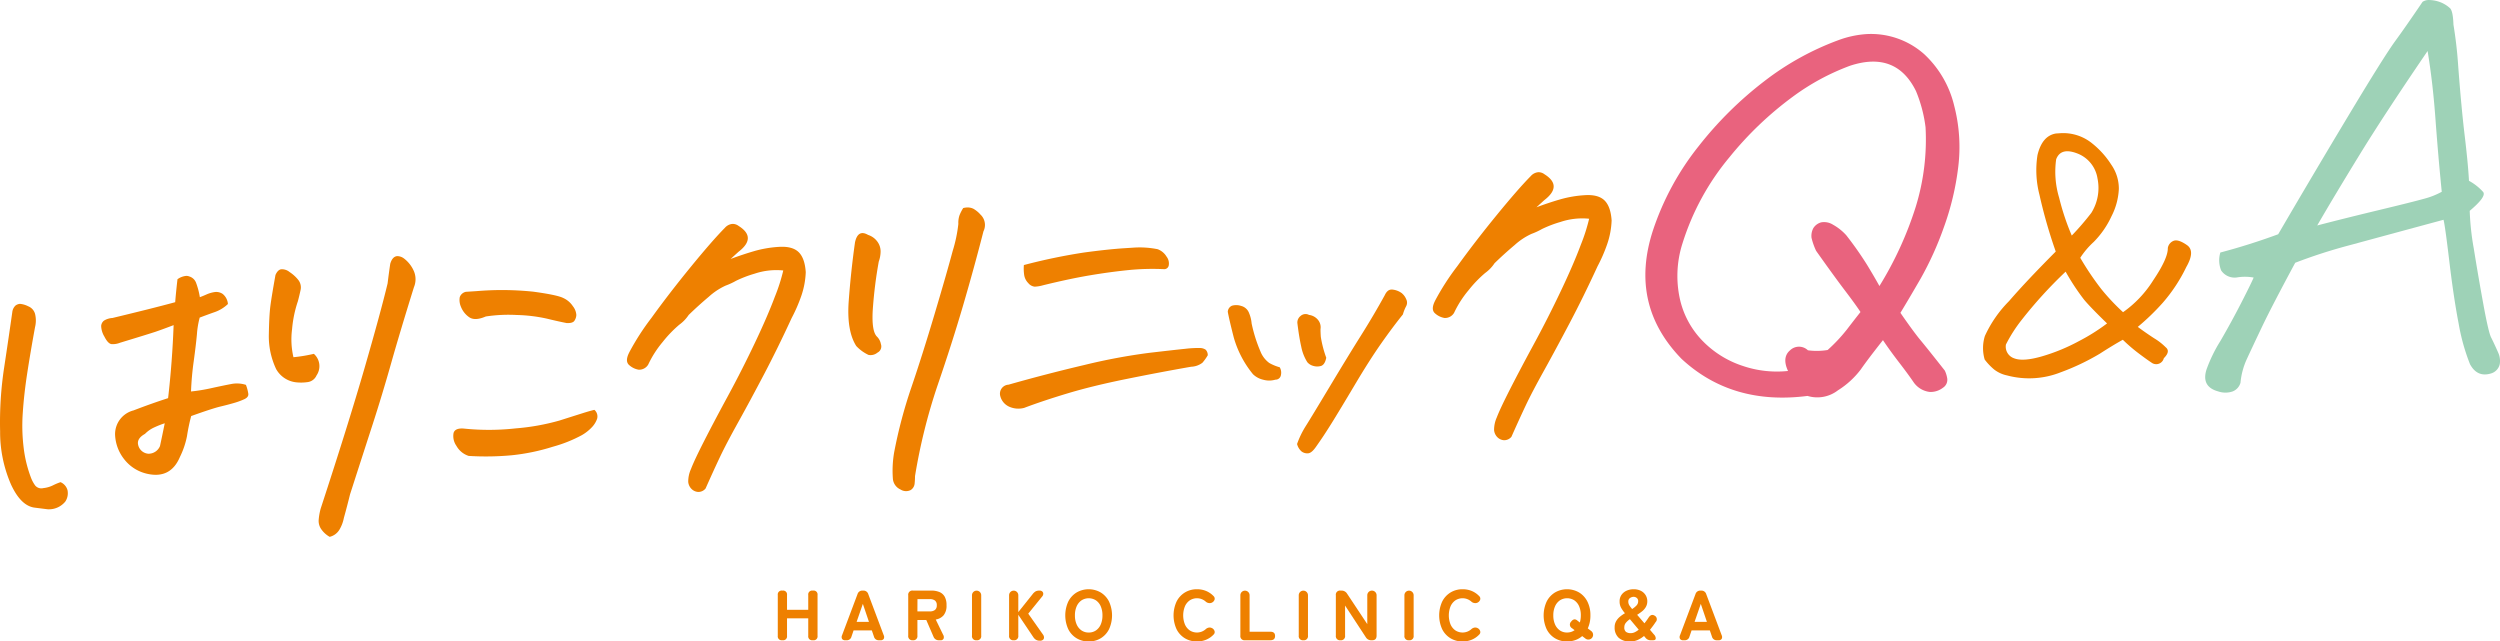 <svg id="グループ_3142" data-name="グループ 3142" xmlns="http://www.w3.org/2000/svg" xmlns:xlink="http://www.w3.org/1999/xlink" width="564.325" height="144.798" viewBox="0 0 564.325 144.798">
  <defs>
    <clipPath id="clip-path">
      <rect id="長方形_1603" data-name="長方形 1603" width="564.325" height="144.798" fill="none"/>
    </clipPath>
  </defs>
  <g id="グループ_3141" data-name="グループ 3141" clip-path="url(#clip-path)">
    <path id="パス_3336" data-name="パス 3336" d="M13.666,108.839a2.766,2.766,0,0,1,1.573,1.812,3.371,3.371,0,0,1-.5,2.57,4.778,4.778,0,0,1-3.983,1.738L7.905,114.6q-3.174-.344-5.436-5.273A29.591,29.591,0,0,1,.026,97.377,82.376,82.376,0,0,1,.933,82.99q1.09-7.213,1.847-12.573a2.4,2.4,0,0,1,.727-1.451A1.906,1.906,0,0,1,4.5,68.59a5.084,5.084,0,0,1,1.862.544,2.585,2.585,0,0,1,1.611,2,6.21,6.21,0,0,1-.061,2.7q-1,5.453-1.749,10.3T5.139,93.223a41.079,41.079,0,0,0,.213,7.951,28.39,28.39,0,0,0,1.654,6.686,7.487,7.487,0,0,0,.939,1.736,1.8,1.8,0,0,0,1.821.586,6.453,6.453,0,0,0,2.147-.606,12.588,12.588,0,0,1,1.753-.737m24.281-18.97q.938-8.181,1.243-16.477-2.709,1.034-4.14,1.514t-7.957,2.463a4.468,4.468,0,0,1-1.868.315q-.833-.063-1.652-1.69a4.959,4.959,0,0,1-.736-2.412,1.681,1.681,0,0,1,.644-1.213,4.1,4.1,0,0,1,1.91-.591q3.976-.958,7.556-1.851t6.6-1.712q.177-2.274.518-5.186a3.987,3.987,0,0,1,1.911-.747,1.543,1.543,0,0,1,.713.11,2.351,2.351,0,0,1,1.576,1.461,16.828,16.828,0,0,1,.847,3.225c.372-.127.864-.329,1.474-.6a7.117,7.117,0,0,1,1.87-.55,2.576,2.576,0,0,1,1.822.43,3.265,3.265,0,0,1,1.172,2.267,8.212,8.212,0,0,1-2.871,1.784q-1.514.528-3.5,1.279a19.682,19.682,0,0,0-.625,3.75q-.219,2.4-.724,6.1a66.994,66.994,0,0,0-.61,6.832,39.946,39.946,0,0,0,4.649-.767q2.505-.55,4.333-.9a6.7,6.7,0,0,1,3.412.172,9.276,9.276,0,0,1,.54,2.035q.072.738-.883,1.189a15.834,15.834,0,0,1-2.308.85q-1.353.4-3.143.827t-6.565,2.139a43.171,43.171,0,0,0-.949,4.55,18.565,18.565,0,0,1-1.585,4.669q-2.1,4.979-7.332,3.828a9.072,9.072,0,0,1-5.252-3.294,9.53,9.53,0,0,1-2.06-5.528,5.534,5.534,0,0,1,4.17-5.5q4.143-1.592,7.8-2.765m-.759,5.671a20.447,20.447,0,0,0-2.271.887,7,7,0,0,0-2.193,1.508q-1.912,1.059-1.529,2.518a2.546,2.546,0,0,0,2.286,1.961,2.8,2.8,0,0,0,2.634-1.73q.495-2.295,1.073-5.144" fill="#ee8000"/>
    <path id="パス_3337" data-name="パス 3337" d="M67.213,68.079a26.619,26.619,0,0,0-1.281,6.212,17.816,17.816,0,0,0,.307,6.344,35.072,35.072,0,0,0,4.609-.764,3.71,3.71,0,0,1,.6,4.881,2.543,2.543,0,0,1-1.957,1.493,10.237,10.237,0,0,1-2.66.053,5.9,5.9,0,0,1-4.5-2.991,17.339,17.339,0,0,1-1.646-7.82q.072-4.181.33-6.268t1.167-7.14q.486-1.125,1.241-1.291a2.7,2.7,0,0,1,1.939.618,8.308,8.308,0,0,1,1.971,1.786,2.718,2.718,0,0,1,.5,2.35q-.29,1.347-.615,2.537m7.2,53.1a5.626,5.626,0,0,1-1.812-1.6,3.278,3.278,0,0,1-.657-2.378,13.264,13.264,0,0,1,.455-2.45q6.266-19.142,9.9-31.712t5.192-19.072q.255-2.126.591-4.411.489-1.671,1.6-1.743a2.581,2.581,0,0,1,1.5.529,7.16,7.16,0,0,1,2.239,2.862,4.656,4.656,0,0,1,.01,3.63q-3.177,10.2-5.178,17.276T84.1,95.849q-2.159,6.657-5.087,15.747-.66,2.694-1.393,5.321a8.152,8.152,0,0,1-.974,2.6,3.524,3.524,0,0,1-2.234,1.666" fill="#ee8000"/>
    <path id="パス_3338" data-name="パス 3338" d="M105.83,102.926a4.851,4.851,0,0,1-2.8-2.281,3.836,3.836,0,0,1-.651-2.886q.324-1.193,2.388-1.012A54.928,54.928,0,0,0,116.4,96.7a51.007,51.007,0,0,0,9.857-1.764q3.539-1.122,5.252-1.663t2.665-.757a1.96,1.96,0,0,1,.619,1.99,5.318,5.318,0,0,1-1.047,1.785,9.866,9.866,0,0,1-2.437,1.952,30.824,30.824,0,0,1-6.529,2.6,46.3,46.3,0,0,1-9.223,1.919,63.185,63.185,0,0,1-9.724.156m3.823-31.479q-2.548,1.1-3.85.091a5.127,5.127,0,0,1-1.768-2.307,3.8,3.8,0,0,1-.261-2.131,1.856,1.856,0,0,1,1.4-1.222l2.382-.153a68.461,68.461,0,0,1,12.779.118q5.469.744,6.814,1.437a5.117,5.117,0,0,1,2.167,1.852,3.547,3.547,0,0,1,.778,1.98,2.506,2.506,0,0,1-.447,1.317q-.4.573-1.75.5-1.823-.353-4.476-1a35.182,35.182,0,0,0-6.74-.816,34.27,34.27,0,0,0-7.028.333" fill="#ee8000"/>
    <path id="パス_3339" data-name="パス 3339" d="M142.053,79.52a55.475,55.475,0,0,1,4.982-7.738q4.013-5.566,8.9-11.541t7.69-8.809a2.575,2.575,0,0,1,1.675-.889,2.212,2.212,0,0,1,1.425.456q4.185,2.622-.047,5.859l-1.76,1.6q2.787-1.038,5.373-1.789a25.636,25.636,0,0,1,5.524-.941q3.017-.193,4.435,1.16t1.632,4.541a18.4,18.4,0,0,1-.995,5.334,35.14,35.14,0,0,1-2.184,5.021q-3.15,6.84-6.295,12.819t-5.8,10.756q-2.656,4.779-4.07,7.758t-3.272,7.159a2.11,2.11,0,0,1-1.672.771,2.314,2.314,0,0,1-1.5-.684,2.574,2.574,0,0,1-.74-1.592,6.858,6.858,0,0,1,.617-2.89q.729-1.921,2.948-6.28t5.4-10.223q3.182-5.865,6.088-11.986t4.529-10.481a40.5,40.5,0,0,0,1.872-5.859,15.458,15.458,0,0,0-6.475.727,26.246,26.246,0,0,0-4.179,1.6,15.5,15.5,0,0,1-2.35,1.088,14.737,14.737,0,0,0-3.791,2.507q-2.319,1.947-4.557,4.119a8.479,8.479,0,0,1-2.122,2.205,27.1,27.1,0,0,0-3.761,3.912,23.387,23.387,0,0,0-3.255,5.088,2.364,2.364,0,0,1-2.152,1.154,4.235,4.235,0,0,1-2.135-1.034q-1.026-.872.023-2.891" fill="#ee8000"/>
    <path id="パス_3340" data-name="パス 3340" d="M193,54.7q.66-3.009,2.951-1.673a4.146,4.146,0,0,1,2.092,1.505,3.707,3.707,0,0,1,.736,2.218,6.856,6.856,0,0,1-.414,2.29,98.656,98.656,0,0,0-1.358,10.941q-.276,4.7.9,5.954a3.155,3.155,0,0,1,.939,1.736,1.559,1.559,0,0,1-.771,1.923,2.435,2.435,0,0,1-2.028.521,9.024,9.024,0,0,1-2.762-2.009q-2.2-3.45-1.7-10.2T193,54.7m24.43-7.736a4.3,4.3,0,0,1,.8-.129,2.972,2.972,0,0,1,1.506.294,6.257,6.257,0,0,1,1.577,1.3,3.211,3.211,0,0,1,.684,3.782q-2.132,8.335-4.618,16.811T211.633,87a128.689,128.689,0,0,0-5.086,20.471c0,.573-.036,1.146-.093,1.724a1.929,1.929,0,0,1-.883,1.423,2.311,2.311,0,0,1-2.3-.126,2.913,2.913,0,0,1-1.726-2.466,24.533,24.533,0,0,1,.284-5.874,107.194,107.194,0,0,1,3.889-14.694q2.477-7.263,5.251-16.579t4.083-14.238a32.528,32.528,0,0,0,1.278-6.1,5.162,5.162,0,0,1,.254-1.929,9.288,9.288,0,0,1,.846-1.655" fill="#ee8000"/>
    <path id="パス_3341" data-name="パス 3341" d="M272.627,80.2a11.517,11.517,0,0,1-1.2,1.678,4.461,4.461,0,0,1-2.547.906Q261.8,84.02,254.209,85.56t-13.2,3.228q-5.61,1.689-9.83,3.285a5.062,5.062,0,0,1-3.41-.288,3.577,3.577,0,0,1-1.965-2.334,2.035,2.035,0,0,1,1.845-2.616q8.513-2.419,17.182-4.46a133.18,133.18,0,0,1,14.626-2.734q5.96-.693,8.182-.916a23.615,23.615,0,0,1,3.216-.167,2.3,2.3,0,0,1,1.307.385,1.774,1.774,0,0,1,.467,1.258m-41.51-20.372a130.555,130.555,0,0,1,13.517-2.819q5.4-.736,9.135-.977l1.906-.122a20.612,20.612,0,0,1,5.634.341,3.922,3.922,0,0,1,2.01,1.667,2.521,2.521,0,0,1,.5,2,1.038,1.038,0,0,1-.959.843,54.768,54.768,0,0,0-8.257.217q-4.131.423-8.622,1.178t-10.534,2.237a8.025,8.025,0,0,1-1.868.315,2.141,2.141,0,0,1-1.462-.8,3.3,3.3,0,0,1-.938-1.891,9.949,9.949,0,0,1-.062-2.183" fill="#ee8000"/>
    <path id="パス_3342" data-name="パス 3342" d="M282.528,73.007a33.267,33.267,0,0,0,1.974,6.276,5.951,5.951,0,0,0,2,2.644,10.261,10.261,0,0,0,2.374.98,2.447,2.447,0,0,1,.263,1.778A1.213,1.213,0,0,1,287.9,85.7a4.945,4.945,0,0,1-2.738.02,4.872,4.872,0,0,1-2.331-1.255,22.925,22.925,0,0,1-4.34-8.311q-1.038-4.071-1.343-5.77A1.564,1.564,0,0,1,278.116,69a3.485,3.485,0,0,1,2.064.062,2.567,2.567,0,0,1,1.772,1.605,7.638,7.638,0,0,1,.576,2.344m33.948-6.785a3.4,3.4,0,0,1,.942,1.306,1.711,1.711,0,0,1-.013,1.6,9.069,9.069,0,0,0-.729,1.843q-2.326,2.883-4.934,6.6t-5.868,9.2q-3.258,5.479-5.148,8.529t-3.576,5.422q-1.044,1.55-1.878,1.6a2.145,2.145,0,0,1-1.465-.414,3.275,3.275,0,0,1-1.018-1.691,20.035,20.035,0,0,1,1.9-3.948q1.084-1.708,5.428-8.937t7.158-11.7q2.814-4.473,5.311-9.008.564-1.208,1.438-1.263l.16-.011a4.317,4.317,0,0,1,2.3.868m-21.4,15.506a10.224,10.224,0,0,1-1.361-3.5q-.5-2.232-.87-5.332a1.858,1.858,0,0,1,.725-1.57,1.669,1.669,0,0,1,1.907-.239,3.115,3.115,0,0,1,2.056,1.156,2.608,2.608,0,0,1,.539,2.035q-.006.627.066,1.753a25.361,25.361,0,0,0,1.231,4.723q-.331,1.661-1.284,1.878a3.121,3.121,0,0,1-1.786-.08,2.554,2.554,0,0,1-1.223-.82" fill="#ee8000"/>
    <path id="パス_3343" data-name="パス 3343" d="M323.956,67.851a55.573,55.573,0,0,1,4.982-7.738q4.014-5.566,8.9-11.541t7.69-8.809a2.57,2.57,0,0,1,1.674-.889,2.212,2.212,0,0,1,1.425.456q4.185,2.622-.047,5.859l-1.759,1.6Q349.612,45.75,352.2,45a25.584,25.584,0,0,1,5.525-.94q3.017-.2,4.434,1.159t1.632,4.541a18.382,18.382,0,0,1-.995,5.335,35.067,35.067,0,0,1-2.184,5.02q-3.148,6.84-6.3,12.819t-5.8,10.756q-2.658,4.781-4.071,7.758T341.173,98.6a2.112,2.112,0,0,1-1.673.771,2.311,2.311,0,0,1-1.5-.684,2.579,2.579,0,0,1-.74-1.592,6.866,6.866,0,0,1,.618-2.89q.729-1.921,2.948-6.28t5.4-10.223q3.182-5.865,6.089-11.986t4.528-10.481a40.685,40.685,0,0,0,1.873-5.859,15.463,15.463,0,0,0-6.476.727,26.288,26.288,0,0,0-4.179,1.6,15.5,15.5,0,0,1-2.35,1.088,14.736,14.736,0,0,0-3.791,2.508q-2.319,1.946-4.557,4.118a8.471,8.471,0,0,1-2.121,2.205,27.041,27.041,0,0,0-3.761,3.912,23.4,23.4,0,0,0-3.256,5.089,2.365,2.365,0,0,1-2.152,1.153,4.239,4.239,0,0,1-2.135-1.034q-1.026-.871.023-2.891" fill="#ee8000"/>
    <path id="パス_3344" data-name="パス 3344" d="M425.038,76.783q-3.375,4.268-5.008,6.617a19.23,19.23,0,0,1-5.158,4.712,7.614,7.614,0,0,1-6.857,1.261q-17.049,2.188-28.431-8.361-11.927-12.264-6.448-29.045A61.56,61.56,0,0,1,383.418,33.02a83.011,83.011,0,0,1,14.923-14.756A62.864,62.864,0,0,1,414.889,9.1,22.572,22.572,0,0,1,421.248,7.7a18.092,18.092,0,0,1,13.1,4.526A23.256,23.256,0,0,1,441.1,23.789a37.064,37.064,0,0,1,.946,13.793,61.231,61.231,0,0,1-3.282,13.789,72.77,72.77,0,0,1-5.212,11.505q-2.766,4.777-4.571,7.74,2.972,4.3,4.571,6.222t5.455,6.823a6.6,6.6,0,0,1,.543,1.772,2.127,2.127,0,0,1-.963,2.088,4.579,4.579,0,0,1-2.957.956,5.173,5.173,0,0,1-3.657-2.174q-1.211-1.787-3.3-4.5t-3.632-5.022m-21.43,6.959q-1.424-3.084.482-4.686a2.9,2.9,0,0,1,4.007.018,14.881,14.881,0,0,0,4.454-.067,36.871,36.871,0,0,0,4.324-4.6q1.631-2.128,3.091-3.975-1.1-1.682-3.522-4.868t-6.5-8.946a14.991,14.991,0,0,1-1.035-2.945,3.731,3.731,0,0,1,.407-2.162,3,3,0,0,1,1.792-1.319,3.744,3.744,0,0,1,2.667.54,11.555,11.555,0,0,1,2.986,2.383,77.049,77.049,0,0,1,4.678,6.653q1.7,2.794,2.8,4.8a79.329,79.329,0,0,0,8.214-17.939,51.516,51.516,0,0,0,2.2-17.882,31.321,31.321,0,0,0-2.16-8.184q-4.494-9.129-14.872-5.726a52.27,52.27,0,0,0-12.97,7.019,77.006,77.006,0,0,0-14.246,13.617,56.763,56.763,0,0,0-10.62,19.463,24.1,24.1,0,0,0-.439,13.17,19.68,19.68,0,0,0,5.16,9.032,22.3,22.3,0,0,0,8.862,5.454,23.966,23.966,0,0,0,10.233,1.15" fill="#e9637e"/>
    <path id="パス_3345" data-name="パス 3345" d="M479.232,70.474a24.966,24.966,0,0,0,6.809-7.194Q489.4,58.3,489.34,56a2.093,2.093,0,0,1,1.379-1.664q1.055-.334,2.957,1t-.156,4.925a36.071,36.071,0,0,1-5.334,8.1,52.678,52.678,0,0,1-5.624,5.429q1.705,1.272,3.687,2.565a13.4,13.4,0,0,1,2.6,2.022q1.166.926-.41,2.484a1.768,1.768,0,0,1-2.739,1.021q-1.166-.771-2.989-2.151a37.3,37.3,0,0,1-3.527-3.038q-2.2,1.218-5.177,3.136a52.384,52.384,0,0,1-8.855,4.215,19.3,19.3,0,0,1-12.1.7A7.07,7.07,0,0,1,450.13,83.4,13.412,13.412,0,0,1,448,81.155a9.207,9.207,0,0,1,.042-5.3,27.118,27.118,0,0,1,5.45-7.874q3.858-4.47,10.55-11.2a113.252,113.252,0,0,1-3.684-12.857,22.093,22.093,0,0,1-.436-8.916q1.047-4.368,4.175-4.876l.86-.055a10.338,10.338,0,0,1,7.4,2.367,19.61,19.61,0,0,1,4.218,4.721,9.458,9.458,0,0,1,1.712,5.494,14.964,14.964,0,0,1-1.649,6.135,20.362,20.362,0,0,1-4.028,5.825,18.25,18.25,0,0,0-3.035,3.574,64.049,64.049,0,0,0,4.784,7.1,48.926,48.926,0,0,0,4.877,5.178m-3.612,2.535q-3.641-3.527-5.148-5.313a50.748,50.748,0,0,1-4.2-6.373,99.541,99.541,0,0,0-9.922,10.889,32.7,32.7,0,0,0-3.558,5.564,2.779,2.779,0,0,0,1.849,3.106q2.022.793,6.287-.441a42.438,42.438,0,0,0,8.38-3.456,43.906,43.906,0,0,0,6.315-3.976m-7.96-19.838a61.439,61.439,0,0,0,4.413-5.122,10.613,10.613,0,0,0,1.389-7.767,7.217,7.217,0,0,0-4.6-5.656q-3.7-1.413-4.733,1.34A20.326,20.326,0,0,0,464.8,44.6a55.079,55.079,0,0,0,2.858,8.571" fill="#ee8000"/>
    <path id="パス_3346" data-name="パス 3346" d="M546.844.415a2.5,2.5,0,0,1,1.229-.408,7.214,7.214,0,0,1,2.222.3,6.862,6.862,0,0,1,2.828,1.625q.6.783.694,3.624.742,4.551,1.041,8.913.7,9.483,1.486,16.058t.977,10.286a11.875,11.875,0,0,1,3.208,2.532q.77,1.045-3.04,4.246a59.173,59.173,0,0,0,.932,8.592q.955,5.962,2.129,12.4t1.777,7.607q.6,1.165,1.586,3.4a4.549,4.549,0,0,1,.369,2.55,2.831,2.831,0,0,1-1.965,2.153q-3.126.964-4.77-2.1A46.083,46.083,0,0,1,555,73.1q-1.122-5.784-2.114-14.1t-1.315-9.388q-13.279,3.591-20.919,5.668A119.509,119.509,0,0,0,518.1,59.314q-5.313,9.867-7.518,14.5t-3.4,7.227a16.145,16.145,0,0,0-1.434,5.349,2.96,2.96,0,0,1-1.8,1.977,5.04,5.04,0,0,1-3.23-.011q-3.888-1.066-2.631-4.979a33.091,33.091,0,0,1,3.112-6.387q2.541-4.378,4.745-8.681t2.772-5.654a10.783,10.783,0,0,0-3.727-.035,3.659,3.659,0,0,1-3.608-1.575A6.1,6.1,0,0,1,501.2,57q6.581-1.737,13.055-4.123,7.9-13.538,15.913-26.866T540.651,9.3q2.473-3.387,6.193-8.883m1.137,11.1q-9.69,14.2-15.327,23.379t-9.59,16q6.133-1.6,13.888-3.465t10.261-2.574a16.992,16.992,0,0,0,3.965-1.569q-.826-8.268-1.427-16.5t-1.77-15.273" fill="#9ed2b7"/>
    <path id="パス_3347" data-name="パス 3347" d="M176.562,144.526a.878.878,0,0,1-.993-.993v-9.227a.878.878,0,0,1,.993-.993h.1a.878.878,0,0,1,.993.993v3.348h4.79v-3.348a.878.878,0,0,1,.993-.993h.112a.878.878,0,0,1,.994.993v9.227a.878.878,0,0,1-.994.993h-.112a.878.878,0,0,1-.993-.993v-3.957h-4.79v3.957a.878.878,0,0,1-.993.993Z" fill="#ee8000"/>
    <path id="パス_3348" data-name="パス 3348" d="M190.8,144.526a.79.79,0,0,1-.713-.3.914.914,0,0,1-.008-.833l3.492-9.291a1.11,1.11,0,0,1,1.137-.785h.144a1.111,1.111,0,0,1,1.138.785l3.492,9.291a.913.913,0,0,1-.009.833.808.808,0,0,1-.728.3H198.4a1.088,1.088,0,0,1-1.122-.817l-.481-1.41h-4.116l-.48,1.41a1.073,1.073,0,0,1-1.122.817Zm2.563-4.149h2.787l-1.378-4.068Z" fill="#ee8000"/>
    <path id="パス_3349" data-name="パス 3349" d="M206.055,144.526a.928.928,0,0,1-1.041-1.058v-9.1a.935.935,0,0,1,1.058-1.057H210.2a4.805,4.805,0,0,1,1.835.32,2.441,2.441,0,0,1,1.2,1.041,3.821,3.821,0,0,1,.423,1.938,3.414,3.414,0,0,1-.648,2.267,2.954,2.954,0,0,1-1.786.969l1.666,3.428a1.016,1.016,0,0,1,.1.9.693.693,0,0,1-.7.353h-.336a1.245,1.245,0,0,1-1.233-.8l-1.634-3.781h-2v3.524a.928.928,0,0,1-1.041,1.058m1.041-6.52h2.819a1.821,1.821,0,0,0,1.138-.32,1.275,1.275,0,0,0,.416-1.074,1.253,1.253,0,0,0-.416-1.057,1.827,1.827,0,0,0-1.138-.32H207.1Z" fill="#ee8000"/>
    <path id="パス_3350" data-name="パス 3350" d="M220.448,144.526a.928.928,0,0,1-1.041-1.057v-9.1a1.041,1.041,0,1,1,2.082,0v9.1a.928.928,0,0,1-1.041,1.057" fill="#ee8000"/>
    <path id="パス_3351" data-name="パス 3351" d="M228.822,144.526a.928.928,0,0,1-1.041-1.057v-9.1a1.041,1.041,0,1,1,2.082,0v3.8l3.22-4.037a2.426,2.426,0,0,1,.72-.657,1.842,1.842,0,0,1,.818-.16.908.908,0,0,1,.665.216.688.688,0,0,1,.208.521.909.909,0,0,1-.217.56l-3.171,3.909,3.331,4.726a1.123,1.123,0,0,1,.225.608.7.7,0,0,1-.2.545,1.014,1.014,0,0,1-.745.224,1.629,1.629,0,0,1-.865-.208,1.924,1.924,0,0,1-.577-.561l-3.412-5.077v4.693a.928.928,0,0,1-1.041,1.057" fill="#ee8000"/>
    <path id="パス_3352" data-name="パス 3352" d="M245.75,144.8a5.184,5.184,0,0,1-2.723-.722,4.983,4.983,0,0,1-1.882-2.042,7.5,7.5,0,0,1,0-6.247,5.042,5.042,0,0,1,1.882-2.05,5.435,5.435,0,0,1,5.438,0,5.054,5.054,0,0,1,1.875,2.05,7.5,7.5,0,0,1,0,6.247,4.994,4.994,0,0,1-1.875,2.042,5.141,5.141,0,0,1-2.715.722m0-2.019a2.819,2.819,0,0,0,1.658-.488,3.133,3.133,0,0,0,1.073-1.354,5.018,5.018,0,0,0,.376-2.018,5.07,5.07,0,0,0-.376-2.035,3.136,3.136,0,0,0-1.073-1.353,3.028,3.028,0,0,0-3.3,0,3.2,3.2,0,0,0-1.081,1.353,4.983,4.983,0,0,0-.384,2.035,4.933,4.933,0,0,0,.384,2.018,3.193,3.193,0,0,0,1.081,1.354,2.793,2.793,0,0,0,1.642.488" fill="#ee8000"/>
    <path id="パス_3353" data-name="パス 3353" d="M270.193,144.8a5.184,5.184,0,0,1-2.723-.721,4.989,4.989,0,0,1-1.882-2.042,7.5,7.5,0,0,1,0-6.247,5.038,5.038,0,0,1,1.882-2.051,5.152,5.152,0,0,1,2.723-.729,5.288,5.288,0,0,1,2.083.4,4.9,4.9,0,0,1,1.649,1.137.791.791,0,0,1,.241.8,1.113,1.113,0,0,1-.5.625l-.081.048a1.128,1.128,0,0,1-.665.112,1.312,1.312,0,0,1-.793-.369,2.985,2.985,0,0,0-3.58-.232,3.193,3.193,0,0,0-1.081,1.354,5.539,5.539,0,0,0,0,4.053,3.2,3.2,0,0,0,1.081,1.353,2.985,2.985,0,0,0,3.58-.232,1.444,1.444,0,0,1,.746-.393,1.142,1.142,0,0,1,.712.12l.032.016a1.108,1.108,0,0,1,.529.617.746.746,0,0,1-.192.809,4.861,4.861,0,0,1-1.666,1.161,5.3,5.3,0,0,1-2.1.409" fill="#ee8000"/>
    <path id="パス_3354" data-name="パス 3354" d="M281.046,144.526a.935.935,0,0,1-1.058-1.057v-9.1a1.041,1.041,0,1,1,2.082,0V142.6h4.694q1.057,0,1.057.961t-1.057.961Z" fill="#ee8000"/>
    <path id="パス_3355" data-name="パス 3355" d="M294.208,144.526a.928.928,0,0,1-1.041-1.057v-9.1a1.041,1.041,0,1,1,2.082,0v9.1a.928.928,0,0,1-1.041,1.057" fill="#ee8000"/>
    <path id="パス_3356" data-name="パス 3356" d="M302.582,144.526a.928.928,0,0,1-1.041-1.057v-9.1a.928.928,0,0,1,1.041-1.057h.225a1.452,1.452,0,0,1,1.265.689l4.565,6.888v-6.52a1.049,1.049,0,1,1,2.1,0v9.1q0,1.056-.993,1.057h-.176a1.4,1.4,0,0,1-1.265-.689l-4.678-7.144v6.776a.928.928,0,0,1-1.041,1.057" fill="#ee8000"/>
    <path id="パス_3357" data-name="パス 3357" d="M318.06,144.526a.928.928,0,0,1-1.041-1.057v-9.1a1.041,1.041,0,1,1,2.082,0v9.1a.928.928,0,0,1-1.041,1.057" fill="#ee8000"/>
    <path id="パス_3358" data-name="パス 3358" d="M330.153,144.8a5.184,5.184,0,0,1-2.723-.721,4.989,4.989,0,0,1-1.882-2.042,7.5,7.5,0,0,1,0-6.247,5.039,5.039,0,0,1,1.882-2.051,5.152,5.152,0,0,1,2.723-.729,5.287,5.287,0,0,1,2.083.4,4.9,4.9,0,0,1,1.649,1.137.791.791,0,0,1,.241.8,1.113,1.113,0,0,1-.5.625l-.081.048a1.128,1.128,0,0,1-.665.112,1.312,1.312,0,0,1-.793-.369,2.985,2.985,0,0,0-3.58-.232,3.193,3.193,0,0,0-1.081,1.354,5.539,5.539,0,0,0,0,4.053,3.2,3.2,0,0,0,1.081,1.353,2.985,2.985,0,0,0,3.58-.232,1.444,1.444,0,0,1,.746-.393,1.142,1.142,0,0,1,.712.12l.032.016a1.108,1.108,0,0,1,.529.617.746.746,0,0,1-.192.809,4.861,4.861,0,0,1-1.666,1.161,5.3,5.3,0,0,1-2.1.409" fill="#ee8000"/>
    <path id="パス_3359" data-name="パス 3359" d="M353.733,144.8a5.184,5.184,0,0,1-2.723-.722,4.983,4.983,0,0,1-1.882-2.042,7.5,7.5,0,0,1,0-6.247,5.042,5.042,0,0,1,1.882-2.05,5.435,5.435,0,0,1,5.438,0,5.054,5.054,0,0,1,1.875,2.05,6.768,6.768,0,0,1,.681,3.132,6.924,6.924,0,0,1-.593,2.931l.8.609a1.073,1.073,0,0,1-1.266,1.73l-.8-.609a4.727,4.727,0,0,1-1.538.9,5.48,5.48,0,0,1-1.874.313m0-2.019a2.84,2.84,0,0,0,1.7-.528l-.593-.449a.931.931,0,0,1-.192-1.474q.625-.833,1.314-.32l.657.513a5.6,5.6,0,0,0,.223-1.6,5.069,5.069,0,0,0-.376-2.035,3.135,3.135,0,0,0-1.073-1.353,3.028,3.028,0,0,0-3.3,0,3.2,3.2,0,0,0-1.081,1.353,4.983,4.983,0,0,0-.384,2.035,4.932,4.932,0,0,0,.384,2.018,3.192,3.192,0,0,0,1.081,1.354,2.793,2.793,0,0,0,1.642.488" fill="#ee8000"/>
    <path id="パス_3360" data-name="パス 3360" d="M367.994,144.8a3.709,3.709,0,0,1-2.619-.841,3.085,3.085,0,0,1-.9-2.378,2.661,2.661,0,0,1,.329-1.346,3.7,3.7,0,0,1,.856-1.017,8.161,8.161,0,0,1,1.138-.793,8,8,0,0,1-.881-1.257,2.911,2.911,0,0,1-.321-1.418,2.464,2.464,0,0,1,.449-1.506,2.811,2.811,0,0,1,1.161-.921,3.771,3.771,0,0,1,1.529-.312,3.556,3.556,0,0,1,1.666.36,2.663,2.663,0,0,1,1.066.977,2.578,2.578,0,0,1,.377,1.37,2.526,2.526,0,0,1-.329,1.3,3.516,3.516,0,0,1-.849.977,11.575,11.575,0,0,1-1.113.785L371.2,140.7c.16-.2.32-.413.482-.632s.32-.451.48-.7q.607-.88,1.377-.369a.894.894,0,0,1,.192,1.41q-.3.465-.625.9t-.656.857l.9,1.057a1.275,1.275,0,0,1,.4.914c-.031.256-.219.384-.561.384h-.5a1.425,1.425,0,0,1-1.185-.481l-.4-.48a6,6,0,0,1-1.441.9,4.116,4.116,0,0,1-1.666.336m.145-1.874a2.06,2.06,0,0,0,.864-.208,4.224,4.224,0,0,0,.9-.577l-1.986-2.37a4.293,4.293,0,0,0-.9.8,1.528,1.528,0,0,0-.361,1.01,1.243,1.243,0,0,0,.385,1.065,1.855,1.855,0,0,0,1.106.28m.271-5.446a5.085,5.085,0,0,0,.97-.785,1.361,1.361,0,0,0,.392-.961.9.9,0,0,0-.32-.761,1.107,1.107,0,0,0-.689-.248,1.408,1.408,0,0,0-.833.272.919.919,0,0,0-.384.8,1.552,1.552,0,0,0,.256.881,9.128,9.128,0,0,0,.608.8" fill="#ee8000"/>
    <path id="パス_3361" data-name="パス 3361" d="M379.953,144.526a.79.79,0,0,1-.713-.3.914.914,0,0,1-.008-.833l3.492-9.291a1.11,1.11,0,0,1,1.137-.785h.144a1.111,1.111,0,0,1,1.138.785l3.492,9.291a.913.913,0,0,1-.009.833.808.808,0,0,1-.728.3h-.336a1.088,1.088,0,0,1-1.122-.817l-.481-1.41h-4.116l-.48,1.41a1.073,1.073,0,0,1-1.122.817Zm2.563-4.149H385.3l-1.378-4.068Z" fill="#ee8000"/>
  </g>
</svg>
